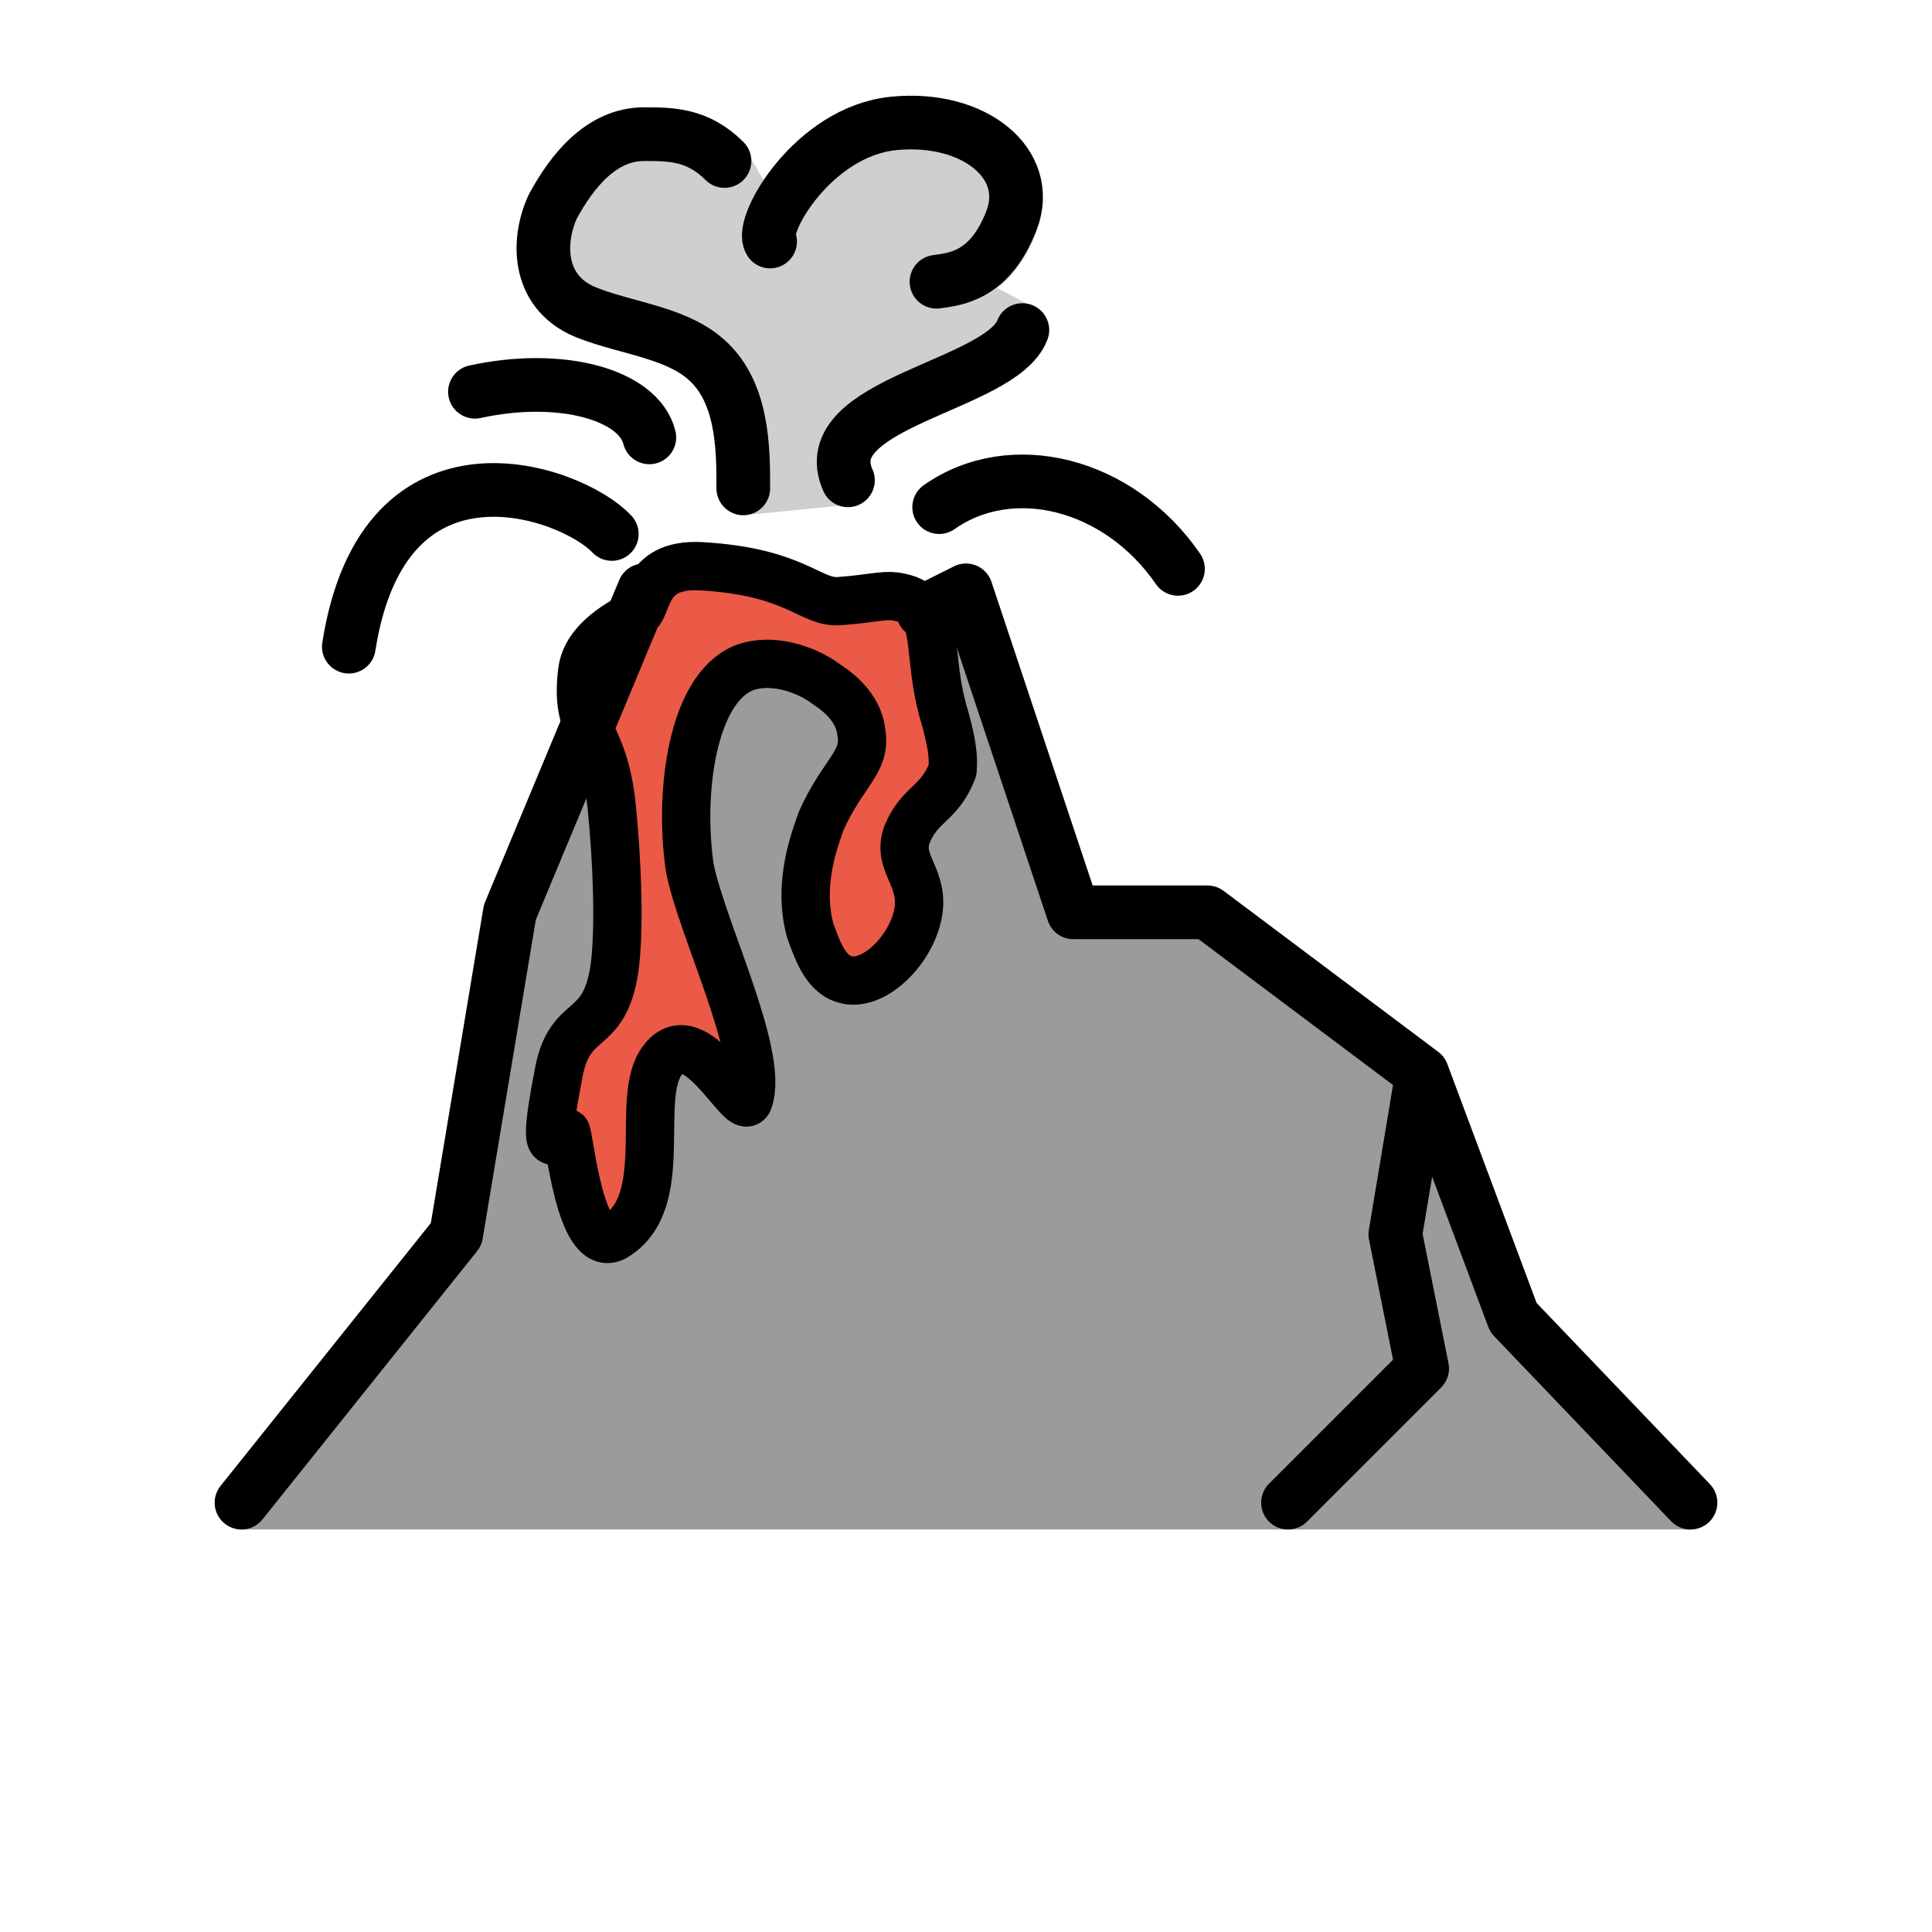 <?xml version="1.0" encoding="utf-8"?>
<!-- Generator: www.svgicons.com -->
<svg xmlns="http://www.w3.org/2000/svg" width="800" height="800" viewBox="0 0 72 72">
<path fill="#D0CFCE" stroke="#D0CFCE" stroke-linecap="round" stroke-linejoin="round" stroke-miterlimit="10" stroke-width="1.8" d="M28.8 9.1c-.4-.7 1.6-4.2 4.6-4.4c3-.3 5.2 1.5 4.4 3.6s-2.1 2.2-2.8 2.3l3.2 1.7c-.8 2.1-7.8 2.7-6.5 5.6l-4 .4c.1-1.5 0-3.7-1.5-4.9c-1.1-.9-2.8-1.1-4.2-1.6c-2-.7-2-2.7-1.4-4C21.3 6.4 22.4 5 24 5c1 0 2 0 3 1z"/><path fill="#9B9B9A" d="m63 57l-6.6-7.9L53 40l-8-6h-5l-4-12l4 12l-4-12l-4 2l-7.8-1.9L19 34l-2 12l-8 11z"/><path fill="#EA5A47" d="M33.7 22.3c1.4.4.8 2.1 1.5 4.4c.4 1.4.3 1.8.3 2c-.5 1.3-1.2 1.2-1.7 2.4c-.4 1.1.7 1.6.4 3s-1.7 2.7-2.7 2.4c-.8-.2-1.1-1.3-1.3-1.8c-.5-1.8.2-3.5.4-4.1c.8-1.8 1.7-2.2 1.5-3.3c-.1-1-1-1.6-1.3-1.8c-.8-.6-2.1-1-3.1-.6c-1.9.8-2.4 4.6-2 7.4c.4 2.2 2.8 7 2.2 8.7c-.2.7-2-3.1-3.2-1.5c-1.1 1.4.4 5.3-1.8 6.6c-1.3.7-1.7-3.9-1.8-3.9c-.3 0-1 1.5-.3-2.1c.4-2.4 1.7-1.4 2.1-4c.2-1.5.1-4-.1-6c-.3-3-1.4-2.7-1.1-5.1c.1-.8.8-1.5 2-2.1c.5-.2.2-1.9 2.4-1.8c3.6.2 4.1 1.4 5.2 1.3c1.4-.1 1.7-.3 2.4-.1"/><g fill="none" stroke="#000" stroke-linecap="round" stroke-linejoin="round" stroke-miterlimit="10"><path stroke-width="2" d="m63 56l-6.6-6.9L53 40M24 22l-5 12l-2 12l-8 10m31-22l-4-12l-1.6.8M40 34h5l8 6l-1 6l1 5l-2 2l-3 3"/><path stroke-width="1.8" d="M33.7 22.3c1.4.4.8 2.1 1.5 4.4c.4 1.4.3 1.8.3 2c-.5 1.3-1.2 1.2-1.7 2.4c-.4 1.1.7 1.6.4 3s-1.7 2.7-2.7 2.4c-.8-.2-1.1-1.3-1.3-1.8c-.5-1.8.2-3.5.4-4.1c.8-1.8 1.7-2.2 1.5-3.3c-.1-1-1-1.6-1.3-1.8c-.8-.6-2.1-1-3.1-.6c-1.9.8-2.4 4.6-2 7.4c.4 2.2 2.8 7 2.2 8.7c-.2.7-2-3.1-3.2-1.5c-1.1 1.4.4 5.3-1.8 6.6c-1.3.7-1.7-3.9-1.8-3.9c-.3 0-1 1.5-.3-2.1c.4-2.4 1.7-1.4 2.1-4c.2-1.5.1-4-.1-6c-.3-3-1.4-2.7-1.1-5.1c.1-.8.8-1.5 2-2.1c.5-.2.2-1.9 2.4-1.8c3.6.2 4.1 1.4 5.2 1.3c1.4-.1 1.7-.3 2.4-.1"/><path stroke-width="2" d="M24.2 16.3c-.4-1.6-3.3-2.4-6.5-1.7M35 18.9c2.7-1.9 6.7-.9 8.9 2.3m-21.1-1.3c-1.5-1.6-8.5-4.1-9.8 4.2M27 6c-1-1-2-1-3-1c-1.6 0-2.7 1.4-3.4 2.7C20 9 20 11 22 11.7c1.3.5 3.1.7 4.2 1.6c1.5 1.2 1.5 3.4 1.5 4.9m7.2-7.7c.7-.1 2-.2 2.8-2.3s-1.4-3.9-4.4-3.6s-5 3.8-4.6 4.4m2.9 8.9c-1.3-2.9 5.7-3.5 6.5-5.6"/></g>
</svg>